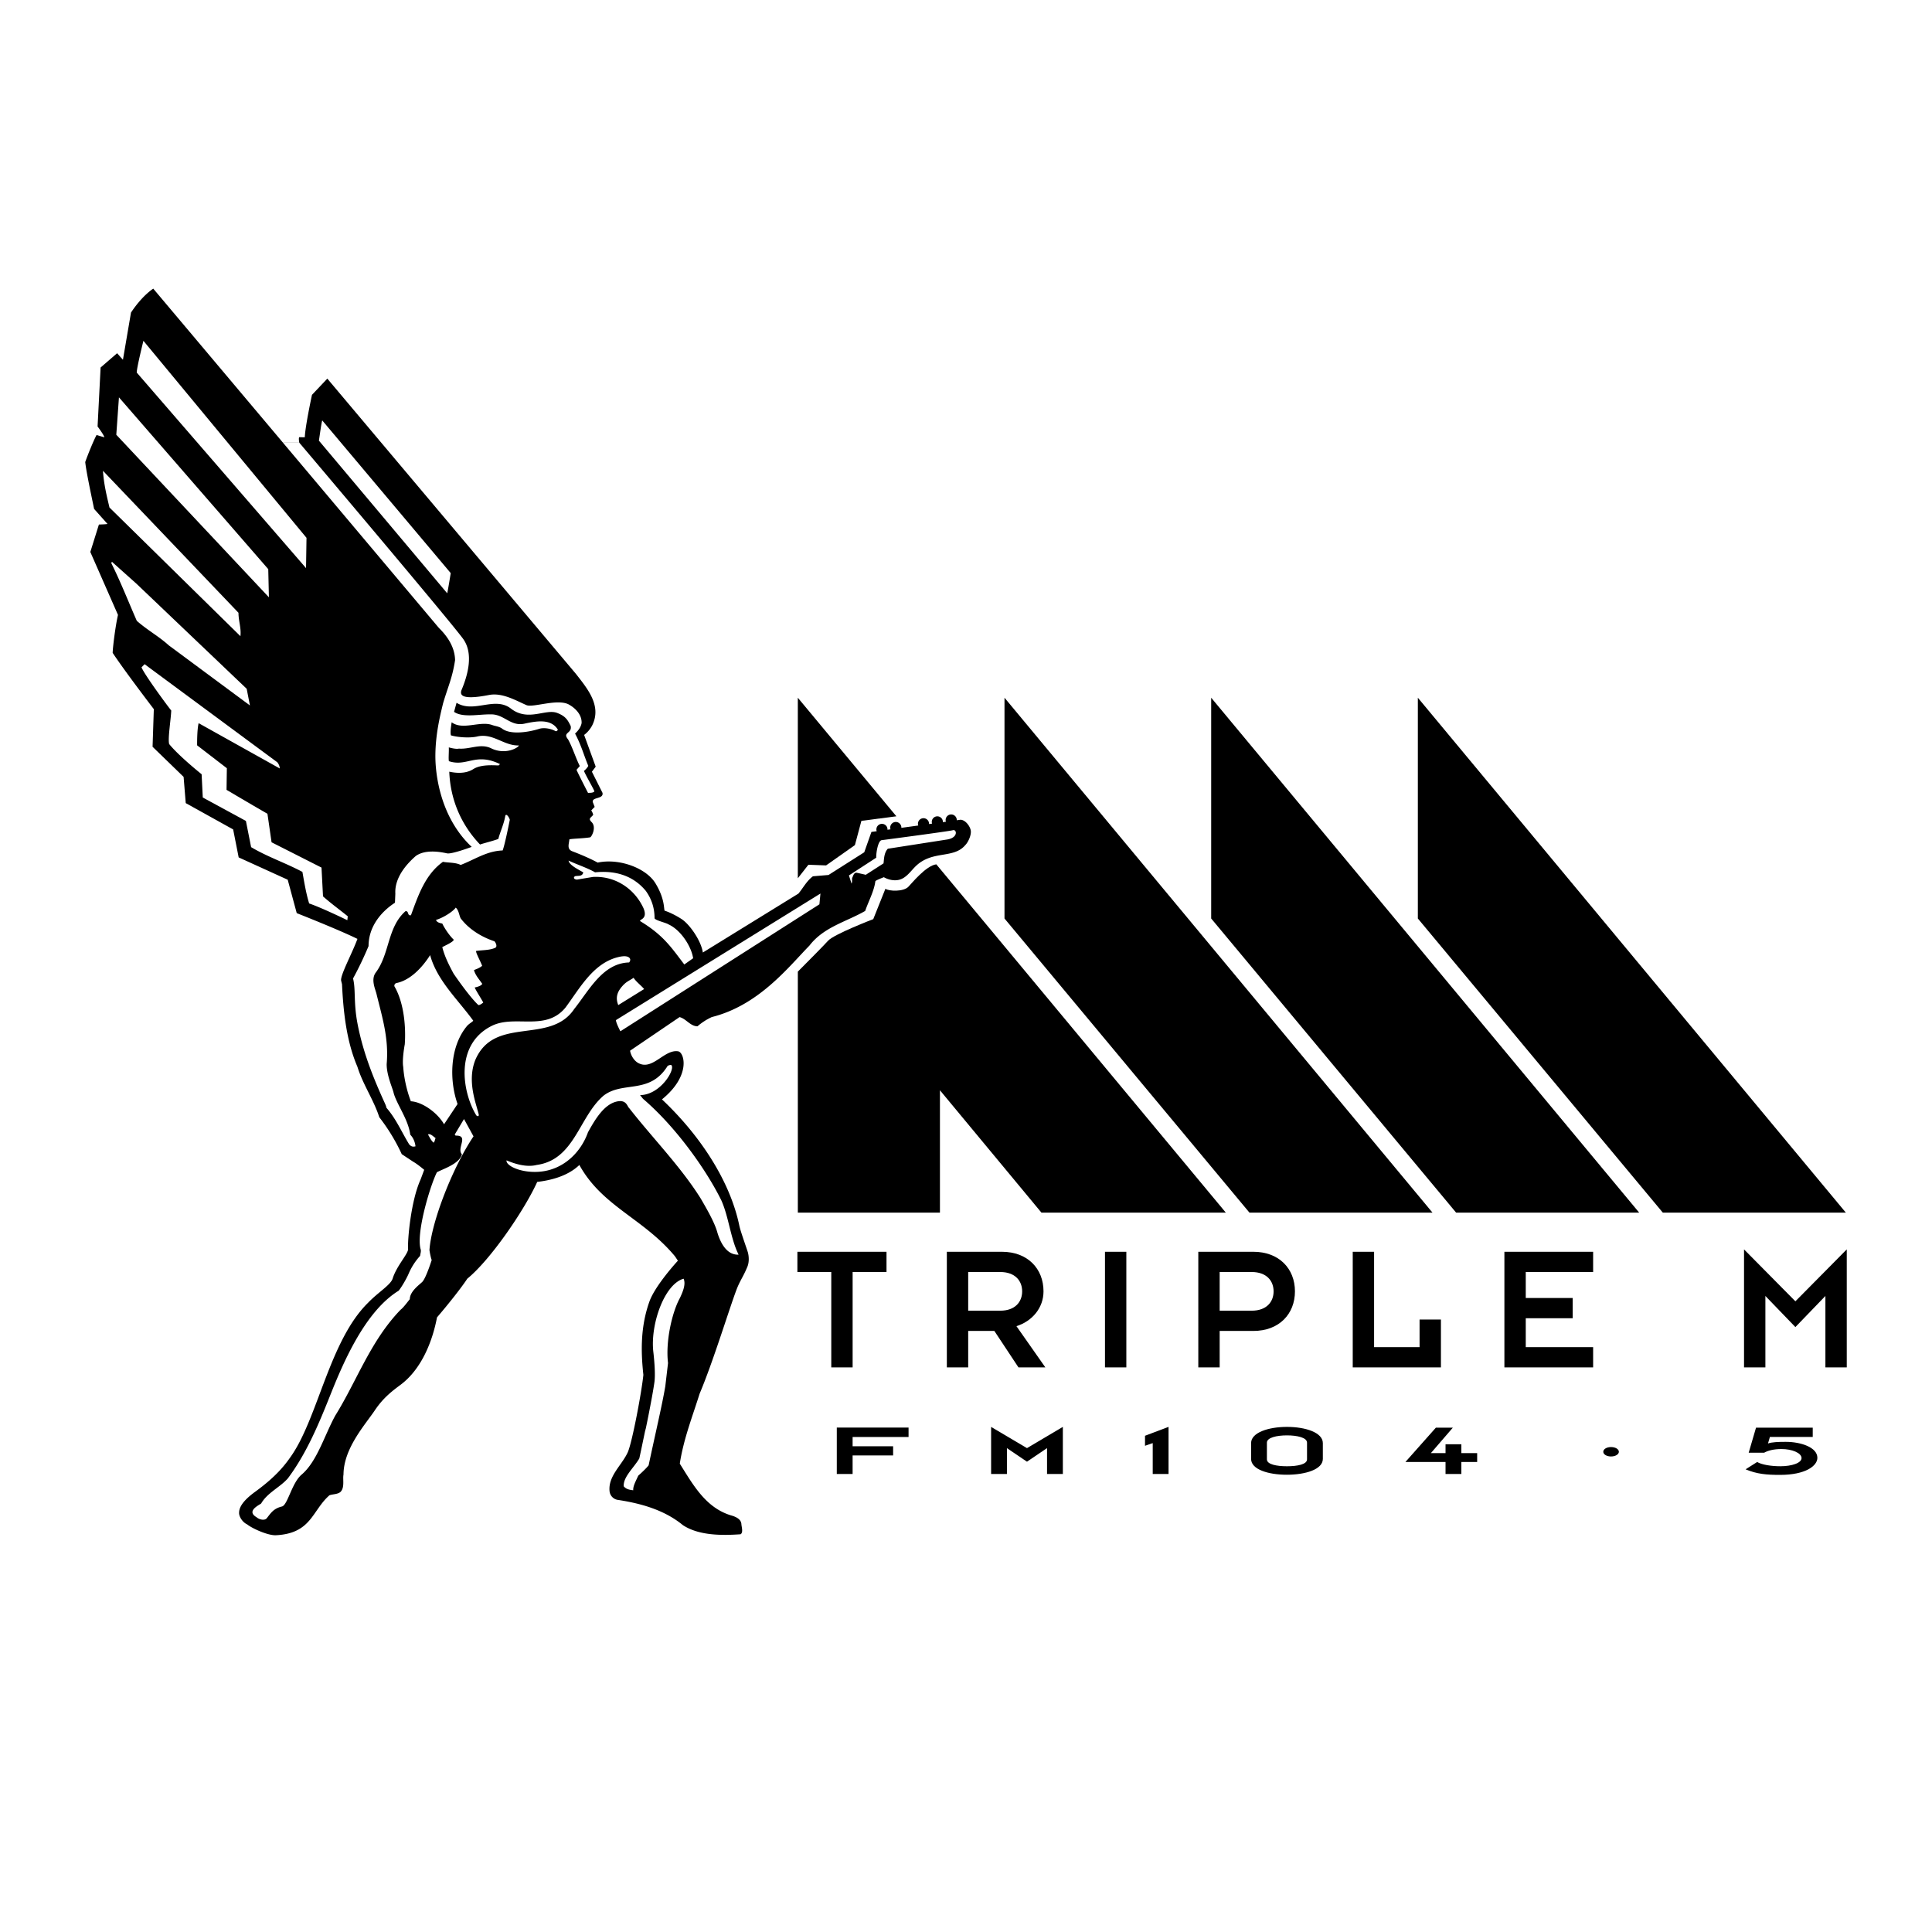 <svg xmlns="http://www.w3.org/2000/svg" width="2500" height="2500" viewBox="0 0 192.756 192.756"><g fill-rule="evenodd" clip-rule="evenodd"><path fill="#fff" d="M0 0h192.756v192.756H0V0z"/><path d="M29.861 44.169s-.081-.394-.016-.548l.566.002c.035-1.08.716-4.23.716-4.23l1.53-1.618 24.798 29.451c1.136 1.46 2.558 3.13 1.673 5.055a2.826 2.826 0 0 1-.849 1.044l1.154 3.163-.378.508L60.11 79.1c.137.644-1.047.398-.971.915l.192.493c-.051.047-.342.345-.342.345s.154.219.194.45c-.269.322-.525.357-.129.747.438.486.025 1.358-.161 1.488-.711.127-2.115.134-2.09.227-.016.372-.273.911.247 1.148.809.309 1.757.702 2.582 1.148 2.159-.459 4.844.553 5.763 2.066.893 1.47.829 2.399.906 2.727.391.126 1.022.404 1.692.835.83.535 1.967 2.189 2.13 3.344l9.537-5.879c.475-.569.818-1.261 1.446-1.726l1.556-.131 3.565-2.265.716-2.031 8.903-1.218c.469.039.893.587.998 1.023.105.436-.22 1.195-.547 1.522-1.176 1.373-3.237.487-4.902 2.059-.53.5-.982 1.254-1.762 1.405-.779.151-1.448-.274-1.448-.274s-.836.315-.851.406c-.119.977-.7 2.032-1.014 2.961-1.871 1.08-4.129 1.594-5.562 3.458-2.071 2.111-5.031 5.952-9.742 7.13a6.047 6.047 0 0 0-1.429.922c-.726-.011-1.126-.754-1.787-.919l-4.938 3.353c.094.554.478 1.1.928 1.282 1.367.626 2.519-1.44 3.87-1.221.609.099 1.322 2.41-1.616 4.795 3.814 3.594 6.804 8.156 7.725 12.625.112.543.753 2.307.855 2.665.069.278.176.931-.101 1.509-.377.905-.722 1.33-1.061 2.237-.779 2.087-2.331 7.183-3.66 10.326-.724 2.306-1.602 4.526-1.979 6.983 1.343 2.137 2.584 4.387 5.104 5.159.427.116 1.025.356 1.042.888.024.289.198.819-.081.997-1.771.122-4.128.161-5.752-.907-1.86-1.53-4.208-2.178-6.548-2.531a.977.977 0 0 1-.77-.837c-.171-1.538 1.24-2.619 1.825-3.929.458-1.101 1.371-5.978 1.547-7.702-.271-2.445-.266-4.883.604-7.315.503-1.408 2.272-3.456 2.841-4.073l-.292-.437c-3.146-3.787-7.241-4.954-9.54-9.113-1.187 1.148-2.948 1.545-4.205 1.689-1.212 2.697-4.599 7.716-6.976 9.657-.583.894-1.928 2.589-3.021 3.858-.455 2.404-1.549 5.16-3.62 6.714-.805.604-1.72 1.274-2.575 2.549-.97 1.448-3.123 3.795-3.134 6.425-.097.447.143 1.301-.308 1.734-.304.242-.734.204-1.093.327-1.745 1.526-1.792 3.813-5.348 3.988-.819.034-2.407-.701-2.879-1.094-.405-.174-.825-.751-.788-1.181.015-.824.972-1.602 1.63-2.082 2.149-1.566 2.999-2.73 3.559-3.534 2.693-3.865 3.833-11.532 7.679-15.304.98-1.029 2.255-1.776 2.451-2.413.391-1.256 1.508-2.413 1.543-2.924-.072-.847.267-4.807 1.241-6.951.158-.42.364-.975.364-.975s-.671-.571-1.093-.805l-1.146-.755a18.767 18.767 0 0 0-2.241-3.685c-.556-1.731-1.648-3.288-2.184-5.037-1.074-2.499-1.401-5.385-1.537-8.235l-.087-.352c-.104-.54 1.116-2.76 1.626-4.171-1.923-.944-6.056-2.569-6.056-2.569l-.901-3.335-4.892-2.226-.551-2.791-4.73-2.626-.213-2.616-3.096-3.003.124-3.757s-2.907-3.798-4.106-5.614c.013-.543.264-2.626.531-3.786l-2.76-6.278.857-2.739s.836-.023.854-.063l-1.335-1.496c-.197-.988-.774-3.629-.884-4.674.213-.619.833-2.164 1.133-2.7l.756.228c.074-.102-.657-1.079-.657-1.079l.302-5.883 1.647-1.424.581.652.804-4.708c.544-.821 1.331-1.778 2.22-2.389l12.945 15.371 1.627.001zm13.053 51.124c-.777 1.224-1.969 2.502-3.354 2.785a.274.274 0 0 0-.21.325c.989 1.689 1.153 4.172 1.034 5.793-.107.566-.258 1.697-.153 2.251.046.729.234 2.049.76 3.427 1.175.069 2.673 1.168 3.313 2.294l1.347-2.021c-.842-2.391-.782-5.704.933-7.772.187-.228.567-.428.631-.543-1.542-2.125-3.603-3.997-4.301-6.539zm20.298 2.262c-.424.296-.707.361-1.114.82-.407.459-.76 1.049-.413 1.902l2.58-1.599c-.281-.345-.795-.72-1.053-1.123zm-20.516 15.63c.166.262.3.596.565.822.123-.132.131-.308.196-.463-.229-.147-.52-.486-.761-.359z"/><path d="M28.236 44.172L43.79 62.651c.893.872 1.587 1.95 1.613 3.208-.27 1.775-.691 2.595-1.194 4.301-.354 1.438-.746 3.136-.771 5.137-.024 2.001.508 6.267 3.623 9.197 0 0-1.994.75-2.464.645-.877-.195-2.223-.368-3.112.262-.736.643-2.137 2.046-2.042 3.762l-.037.901c-1.473.959-2.635 2.461-2.634 4.326a34.904 34.904 0 0 1-1.548 3.232c.283 1.141.034 2.405.457 4.572.549 2.812 1.536 5.292 2.723 7.893 0 0 .152.334.148.432.993 1.141 1.545 2.479 2.281 3.668.207.205.342.249.62.183-.042-.395-.201-.833-.521-1.16-.191-1.539-1.385-3.074-1.669-4.211-.079-.383-.698-1.729-.684-2.84.226-2.581-.454-4.694-1.023-7.025-.108-.441-.588-1.438-.049-2.122 1.395-1.904 1.13-4.487 2.944-6.099.375-.063.156.497.552.396.709-1.933 1.405-4.043 3.187-5.323.584.103 1.254.053 1.773.31 1.457-.567 2.612-1.392 4.184-1.444.174-.405.589-2.399.715-3.062-.049-.237-.385-.728-.457-.353-.13.779-.501 1.549-.688 2.268-.638.229-1.329.386-1.824.552-1.937-2.024-2.966-4.553-3.069-7.266.536.114 1.569.269 2.397-.257.773-.491 2.011-.374 2.524-.366l.143-.131c-2.449-1.195-3.295.304-5.103-.294-.053-.297.012-.903-.008-1.375 0 0 .705.206 1.003.121 1.154.087 2.194-.573 3.289.002 1.416.642 2.654-.105 2.702-.318-1.514.054-2.596-1.286-4.203-.882-.792.163-1.958.06-2.578-.124-.091-.331.023-.948.071-1.306 1.104.831 2.828-.167 4.046.276.309.111.603.124.929.313.867.737 2.834.361 3.726.077.436-.151 1.122-.071 1.64.206.153.085.258-.133.258-.133-.68-1.108-2.086-.873-3.344-.598-1.394.304-2.039-.988-3.396-.927-1.14-.021-2.741.354-3.619-.252l.25-.906c1.734 1.08 3.815-.688 5.437.59 1.712 1.314 3.436-.02 4.595.421.864.329 1.062.718 1.353 1.3.164.772-.847.619-.268 1.33.403.684.799 1.931 1.18 2.673l-.326.372c.103.282 1.146 2.305 1.146 2.305.178-.012.484.013.628-.138.036-.097-.714-1.332-1.037-2.052 0 0 .325-.261.434-.511-.446-1.06-.678-2.005-1.318-3.216.286-.263.575-.623.652-1.052.035-.843-.643-1.519-1.334-1.881-1.149-.539-3.469.345-4.146.102-1.022-.436-2.418-1.283-3.758-1.021-2.981.582-2.84-.122-2.768-.432.631-1.485 1.251-3.629.214-5.125-1.058-1.516-16.374-19.613-16.374-19.613l-1.625.003z" fill="#fff"/><path d="M30.58 53.659l-.047 3.021-16.889-19.508c-.014-.446.664-3.17.664-3.17L30.58 53.659zM26.764 56.784l.065 2.808-15.226-16.215.264-3.733 14.897 17.14zM44.969 57.18s-.294 1.828-.351 2.012L31.817 43.963c.107-.682.234-1.675.332-2.019l12.82 15.236zM23.793 61.137c.002.835.287 1.515.194 2.335L10.922 50.635c-.267-1.13-.569-2.354-.649-3.664l13.52 14.166zM24.612 68.719l.323 1.663-8.091-5.991c-1.021-.926-2.116-1.501-3.195-2.449-.842-1.919-1.604-3.875-2.546-5.759l.064-.134 2.441 2.182 11.004 10.488zM27.663 76.05c.149.183.239.383.249.619l-8.094-4.518c-.172.679-.151 2.211-.151 2.211l2.966 2.283-.031 2.158c1.36.802 2.72 1.605 4.081 2.388l.411 2.844 4.982 2.524.151 2.872c.814.721 1.652 1.325 2.469 1.987l-.042.391s-2.552-1.245-3.81-1.67c-.311-1.014-.482-2.081-.673-3.149-1.67-.894-3.49-1.5-5.118-2.471l-.519-2.613-4.304-2.339-.114-2.32s-2.268-1.813-3.238-3.012c-.148-.53.168-2.424.207-3.345-.411-.507-2.67-3.577-2.967-4.309l.308-.314 13.237 9.783zM94.529 83.752l-5.951.927c-.431.453-.377 1.27-.434 1.464l-1.765 1.135s-.681-.158-.866-.195c-.33-.073-.386.317-.492.509-.027.175.023.393-.063.566l-.26-.816 2.724-1.77c-.019-.492.178-1.661.524-1.745 0 0 6.75-.886 7.127-.998.379-.11.556.729-.544.923zM59.373 87.031c1.951-.193 3.757.275 5.065 1.86.574.809.871 1.705.867 2.725.089.22 1.139.44 1.387.608 1.252.562 2.301 2.244 2.461 3.381l-.88.621c-1.284-1.683-2.067-2.904-4.355-4.295-.32-.215.78-.12.29-1.303-.88-1.941-2.808-3.258-5.051-3.136l-1.601.267c-.342-.039-.358-.235-.182-.341.317-.066.724.05.82-.378-.517-.316-1.393-.716-1.467-1.18.867.41 1.821.705 2.646 1.171zM61.897 102.891s-.407-.756-.451-1.111l20.41-12.631-.104 1.075-19.855 12.667zM45.953 91.613c.837 1.115 2.101 1.874 3.378 2.3.169.184.322.583.031.668-.54.233-1.245.203-1.857.295-.065.147.423 1.005.599 1.484-.312.268-.702.362-.816.43.154.536.512.905.826 1.369-.128.257-.754.361-.754.361.161.38.733 1.241.853 1.508 0 0-.386.317-.5.234-.944-.884-2.46-3.126-2.46-3.126-.456-.843-.891-1.705-1.126-2.638.202-.129 1.114-.51 1.144-.744-.472-.444-.963-1.218-1.143-1.611-.234-.049-.526-.101-.633-.36.689-.201 1.683-.813 1.976-1.233.299.27.32.703.482 1.063zM62.786 95.555c.219.206-.02.47-.02.47-2.633.067-4.003 2.797-5.474 4.639-2.408 3.609-7.956.63-9.869 5.084-.838 2.09.064 4.312.303 5.302.153.448-.177.319-.238.177-1.357-2.274-2.152-6.974 1.533-8.856 2.331-1.19 5.388.588 7.393-1.84 1.414-1.904 2.729-4.384 5.195-5.024.81-.212 1.072-.05 1.177.048zM66.951 106.249c.517.301-.993 2.985-3.089 3.011l.289.365c3.354 2.868 6.358 7.177 7.809 10.12.75 1.654.921 3.816 1.731 5.433-1.258.057-1.868-1.335-2.142-2.288-.27-.938-1.005-2.23-1.637-3.311-1.994-3.187-4.834-6.068-7.145-9.03-.195-.155-.261-.919-1.329-.624-1.245.342-2.118 1.854-2.776 3.043-.712 2.012-2.465 3.764-4.875 3.938-1.846.135-3.336-.614-3.25-1.137.853.365 2.011.713 3.003.459 3.81-.527 4.205-4.809 6.688-6.923 1.926-1.471 4.552-.095 6.342-2.896.025-.092.244-.166.381-.16zM47.242 113.374c-2.076 3.083-4.204 8.527-4.395 11.35.031.233.163.894.226.98 0 0-.534 1.704-.911 2.156-.201.241-1.276.936-1.276 1.766-.12.12-.6.809-.924 1.051-3.016 3.132-4.347 7.078-6.514 10.56-1.083 1.977-1.814 4.58-3.359 5.888-.975.825-1.393 3.043-1.958 3.177-.823.2-1.086.622-1.5 1.153-.208.286-.753.165-1.037-.082-.996-.591.106-1.134.459-1.365.614-1.073 1.883-1.618 2.666-2.508 1.892-2.531 3.116-5.504 4.266-8.39 1.307-3.279 3.476-8.302 6.794-10.339.332-.417.828-1.288 1.024-1.771a6.325 6.325 0 0 1 1.109-1.701c.03-.254.13-.465.042-.704-.44-1.744 1.048-6.523 1.642-7.646.802-.399 2.216-.847 2.491-1.777-.563-.612.748-1.912-.628-1.871l-.094-.102.928-1.552.949 1.727zM67.836 129.5c-.779 1.408-1.448 4.321-1.186 6.491l-.272 2.309c-.302 1.81-.98 4.676-1.665 7.895-.229.305-.831.854-1.032 1.03-.302.655-.528 1.057-.503 1.459-.423-.051-.704-.109-.948-.395-.065-.932 1.002-1.835 1.551-2.773.159-.681.754-3.618.616-2.865-.139.753.674-3.153.898-4.773.102-.784-.009-2.137-.125-3.122-.259-2.72 1.132-6.638 3.031-7.178.249.542-.078 1.309-.365 1.922z" fill="#fff"/><path d="M88.015 82.196a.554.554 0 1 0-.046 1.108.554.554 0 0 0 .046-1.108zM89.397 82.009a.555.555 0 1 0-.046 1.11.555.555 0 0 0 .046-1.11zM90.778 81.821a.555.555 0 1 0 0 0zM92.16 81.633a.554.554 0 1 0-.046 1.108.554.554 0 0 0 .046-1.108zM93.542 81.446a.554.554 0 1 0-.047 1.107.554.554 0 0 0 .047-1.107zM94.924 81.258a.555.555 0 1 0-.046 1.11.555.555 0 0 0 .046-1.11z"/><path d="M80.654 86.276l1.765.066 2.876-2.027.647-2.419 3.491-.454-9.834-11.83v18.015l1.055-1.351zM93.416 86.234c-1.041.133-2.482 1.935-2.798 2.25-.494.495-1.907.442-2.282.192l-1.21 3.026s-3.922 1.503-4.51 2.157c-.454.505-2.229 2.291-3.016 3.081v24.044h14.178v-12.208l10.127 12.208h18.396l-28.885-34.75zM100.219 69.612v22.027l24.439 29.344h18.262l-42.701-51.371zM120.84 69.612v22.027l24.437 29.344h18.264L120.84 69.612zM141.459 69.612v22.027l24.439 29.344h18.262l-42.701-51.371zM82.936 126.91h-3.38v-2.02h8.891v2.02h-3.38v9.515h-2.131v-9.515zM94.467 124.89h5.492c2.572 0 4.152 1.689 4.152 3.949 0 1.672-1.158 2.994-2.701 3.472l2.885 4.114h-2.682l-2.406-3.637h-2.61v3.637h-2.13V124.89zm2.13 5.878h3.198c1.506 0 2.186-.9 2.186-1.929s-.68-1.929-2.186-1.929h-3.198v3.858zM110.244 124.89h2.131v11.535h-2.131V124.89zM119.555 124.89h5.492c2.57 0 4.15 1.689 4.15 3.949s-1.58 3.949-4.15 3.949h-3.361v3.637h-2.131V124.89zm2.131 5.878h3.195c1.506 0 2.186-.9 2.186-1.929s-.68-1.929-2.186-1.929h-3.195v3.858zM134.963 124.89h2.131v9.514h4.537v-2.755h2.131v4.776h-8.799V124.89zM150.094 124.89h8.853v2.02h-6.722v2.59h4.683v2.021h-4.683v2.883h6.722v2.021h-8.853V124.89zM174.002 124.651l5.125 5.18 5.125-5.18v11.774h-2.131v-7.127l-2.994 3.104-2.994-3.104v7.127h-2.131v-11.774zM83.487 142.431h7.16v.939h-5.582v.924h4.042v.916h-4.042v1.848h-1.578v-4.627zM98.883 142.361l3.58 2.118 3.578-2.118v4.697h-1.578v-2.579l-2 1.354-2.002-1.354v2.579h-1.578v-4.697zM115.008 143.978l-.77.269v-1l2.348-.886v4.697h-1.578v-3.08zM124.822 143.978c0-1.047 1.717-1.616 3.58-1.616s3.578.569 3.578 1.616v1.579c0 1.047-1.73 1.578-3.594 1.578s-3.564-.531-3.564-1.578v-1.579zm1.578 1.625c0 .508.992.686 2.002.686 1.008 0 2-.178 2-.686v-1.671c0-.508-.992-.724-2-.724-1.01 0-2.002.216-2.002.724v1.671zM144.221 145.864h-4.004l3.041-3.426h1.693l-2.193 2.541h1.463v-.885h1.578v.885h1.578v.885h-1.578v1.194h-1.578v-1.194zM175.199 142.438h5.658v.924h-4.273l-.191.654c.385-.139 1.039-.162 1.771-.162 1.516 0 3.156.547 3.156 1.594 0 .793-1.162 1.702-3.727 1.702-1.309 0-2.303-.077-3.434-.555l1.154-.731c.463.277 1.424.424 2.311.424 1.146 0 2.125-.324 2.117-.824-.016-.508-.955-.893-2.002-.893-.777 0-1.355.153-1.732.369h-1.541l.733-2.502zM160.73 144.373c.439 0 .785.208.785.47s-.346.469-.785.469c-.432 0-.77-.207-.77-.469s.339-.47.77-.47z"/></g></svg>